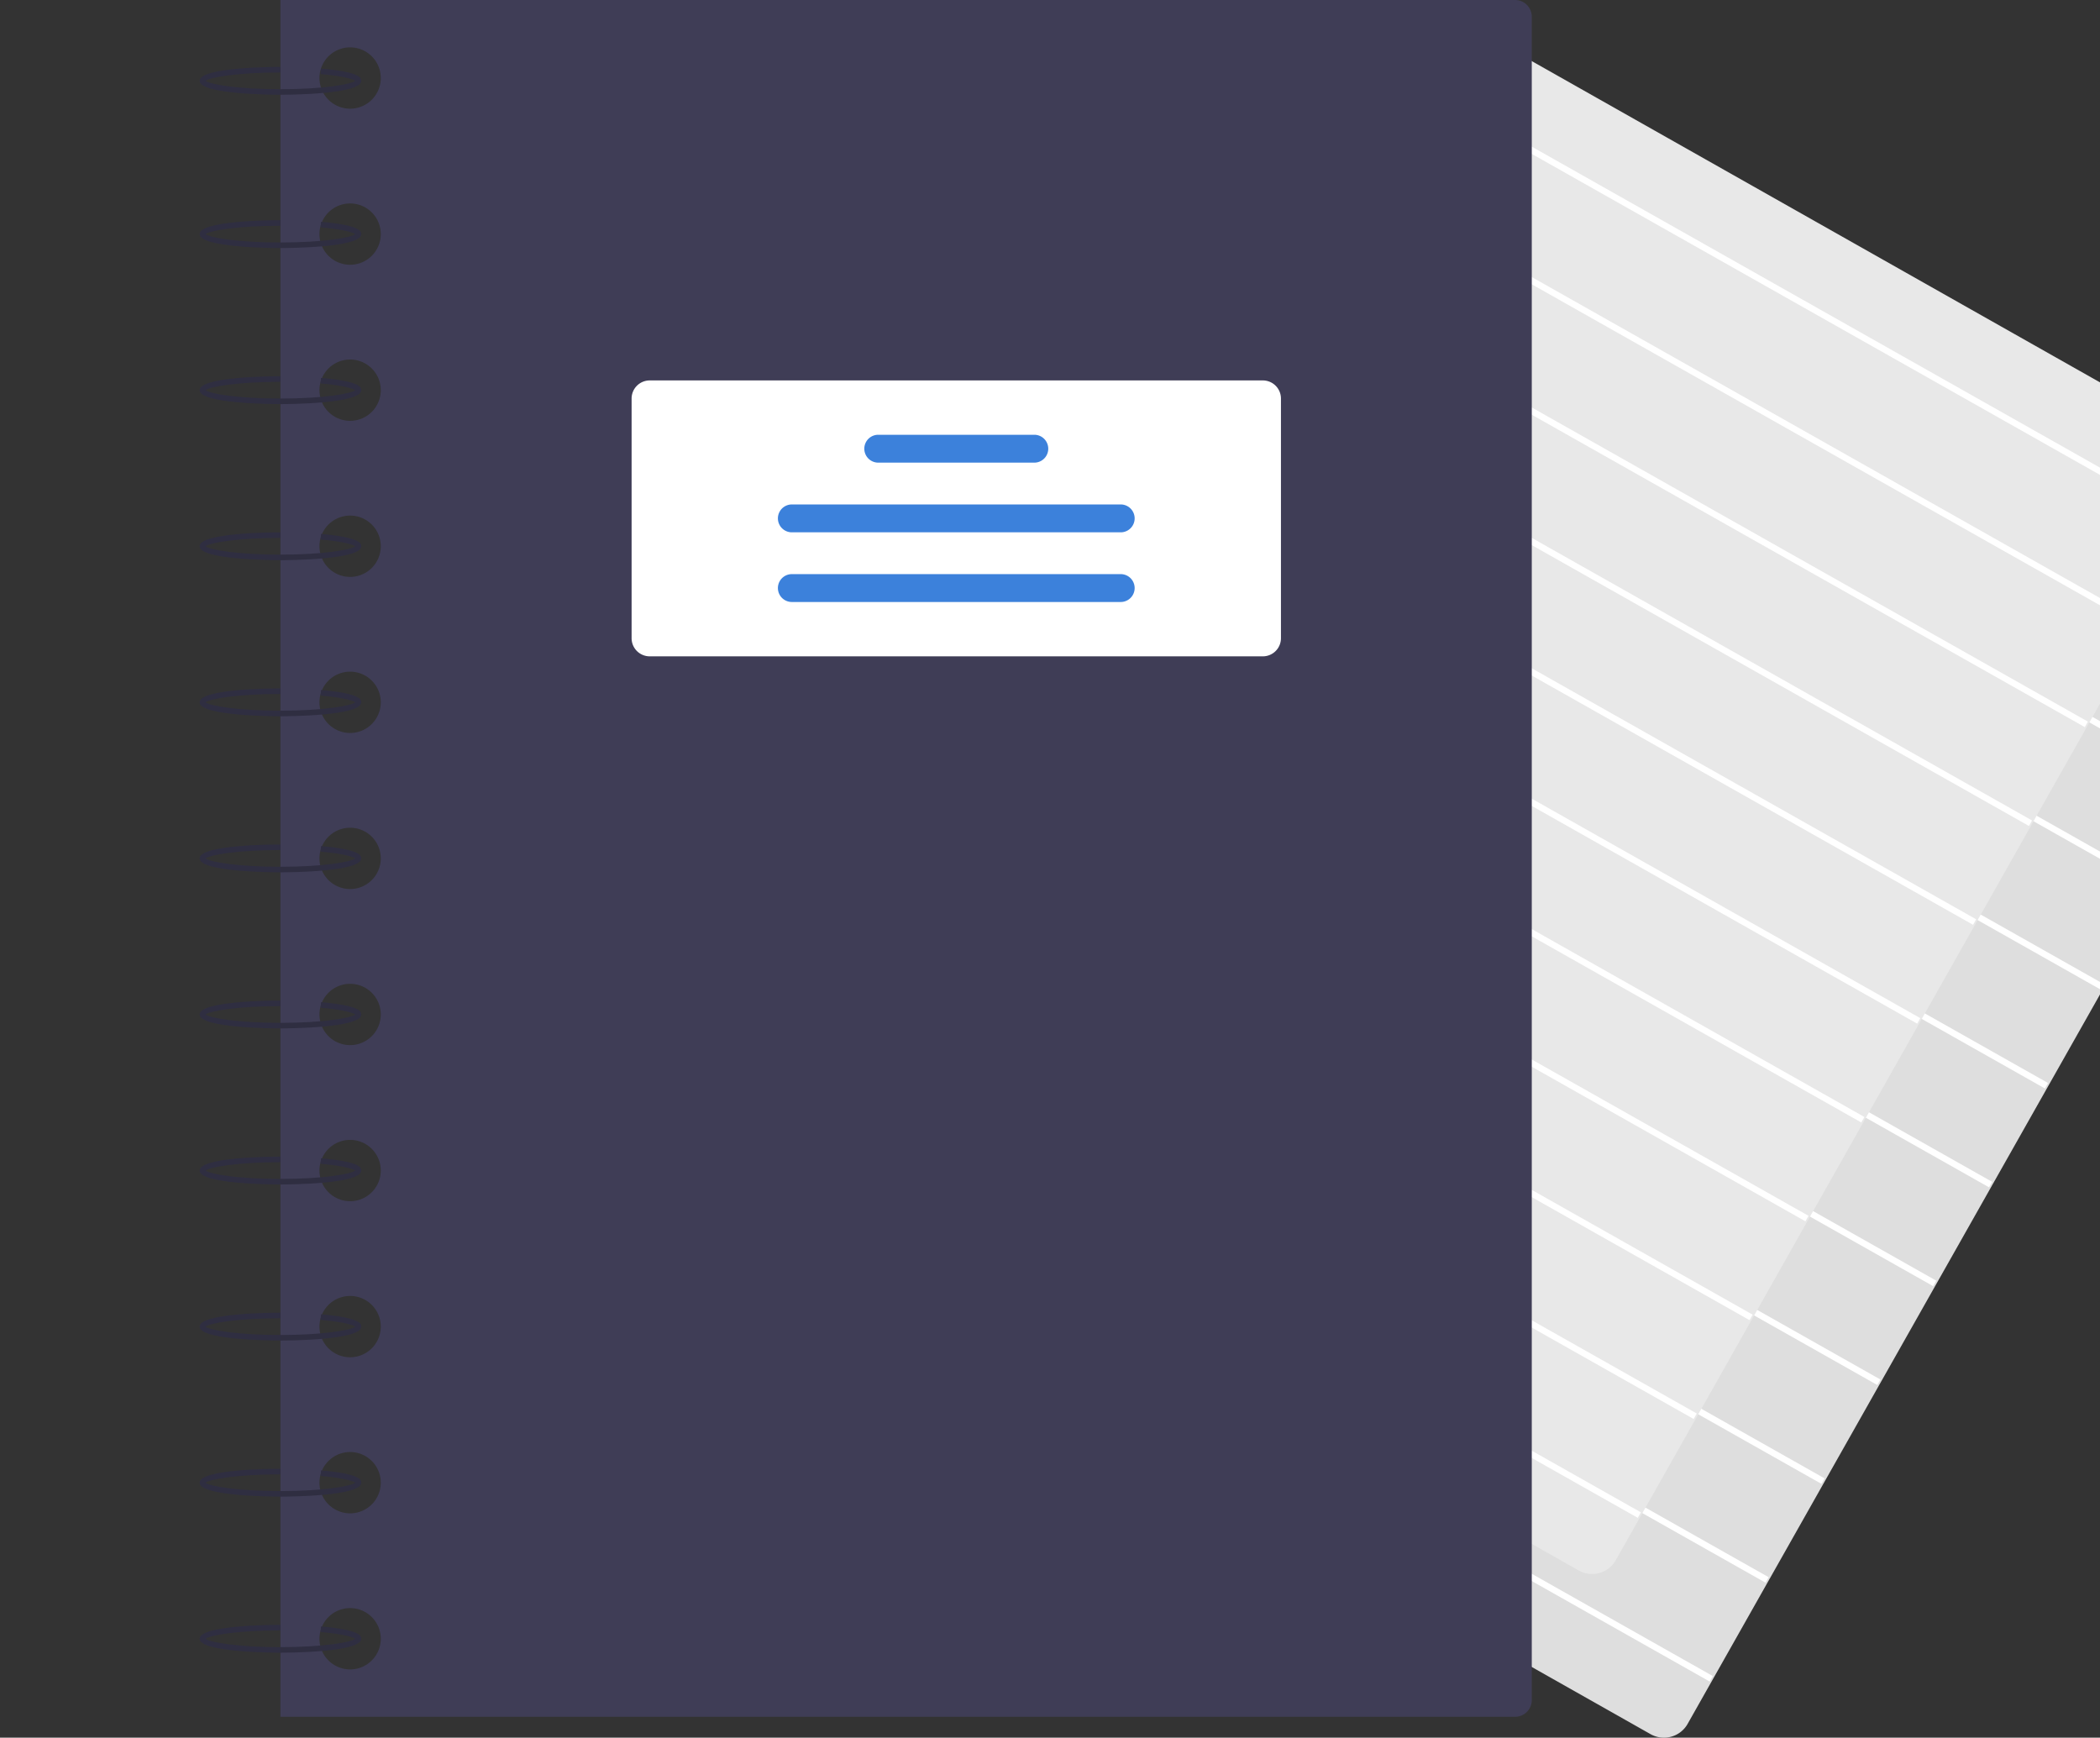 <svg xmlns="http://www.w3.org/2000/svg" width="525.992" height="435.232" viewBox="-50 0 525.992 435.232"><rect x="-50" y="0" width="525.992" height="435.232" fill="#333333" stroke="none"/><g transform="translate(0 0)"><path d="M569.645,655.818a6.786,6.786,0,0,1-3.347-.886l-193.5-109.4a6.828,6.828,0,0,1-2.58-9.293l152.4-269.566a6.818,6.818,0,0,1,9.292-2.58l193.5,109.4a6.828,6.828,0,0,1,2.581,9.292l-152.4,269.566a6.776,6.776,0,0,1-4.112,3.216,6.856,6.856,0,0,1-1.834.25Z" transform="translate(-202.882 -220.586)" fill="#dedede"/><rect width="1.58" height="234.918" transform="matrix(0.492, -0.871, 0.871, 0.492, 313.567, 58.027)" fill="#fff"/><rect width="1.58" height="234.918" transform="matrix(0.492, -0.871, 0.871, 0.492, 299.571, 82.783)" fill="#fff"/><rect width="1.58" height="234.918" transform="matrix(0.492, -0.871, 0.871, 0.492, 285.574, 107.539)" fill="#fff"/><rect width="1.58" height="234.918" transform="matrix(0.492, -0.871, 0.871, 0.492, 271.578, 132.295)" fill="#fff"/><rect width="1.58" height="234.918" transform="matrix(0.492, -0.871, 0.871, 0.492, 257.582, 157.051)" fill="#fff"/><rect width="1.58" height="234.918" transform="matrix(0.492, -0.871, 0.871, 0.492, 243.586, 181.807)" fill="#fff"/><rect width="1.58" height="234.918" transform="matrix(0.492, -0.871, 0.871, 0.492, 229.59, 206.563)" fill="#fff"/><rect width="1.58" height="234.918" transform="matrix(0.492, -0.871, 0.871, 0.492, 215.594, 231.318)" fill="#fff"/><rect width="1.58" height="234.918" transform="matrix(0.492, -0.871, 0.871, 0.492, 201.598, 256.075)" fill="#fff"/><rect width="1.58" height="234.918" transform="matrix(0.492, -0.871, 0.871, 0.492, 187.602, 280.831)" fill="#fff"/><rect width="1.58" height="234.918" transform="matrix(0.492, -0.871, 0.871, 0.492, 173.606, 305.587)" fill="#fff"/><path d="M551.645,614.818a6.786,6.786,0,0,1-3.347-.886l-193.5-109.4a6.828,6.828,0,0,1-2.58-9.293l152.4-269.566a6.818,6.818,0,0,1,9.292-2.58l193.5,109.4a6.828,6.828,0,0,1,2.581,9.292l-152.4,269.566a6.776,6.776,0,0,1-4.112,3.216A6.853,6.853,0,0,1,551.645,614.818Z" transform="translate(-202.882 -220.586)" fill="#e8e8e8"/><rect width="1.58" height="234.918" transform="matrix(0.492, -0.871, 0.871, 0.492, 295.567, 17.027)" fill="#fff"/><rect width="1.58" height="234.918" transform="matrix(0.492, -0.871, 0.871, 0.492, 281.571, 41.783)" fill="#fff"/><rect width="1.58" height="234.918" transform="matrix(0.492, -0.871, 0.871, 0.492, 267.574, 66.54)" fill="#fff"/><rect width="1.58" height="234.918" transform="matrix(0.492, -0.871, 0.871, 0.492, 253.578, 91.295)" fill="#fff"/><rect width="1.58" height="234.918" transform="matrix(0.492, -0.871, 0.871, 0.492, 239.582, 116.051)" fill="#fff"/><rect width="1.58" height="234.918" transform="matrix(0.492, -0.871, 0.871, 0.492, 225.586, 140.807)" fill="#fff"/><rect width="1.58" height="234.918" transform="matrix(0.492, -0.871, 0.871, 0.492, 211.59, 165.563)" fill="#fff"/><rect width="1.58" height="234.918" transform="matrix(0.492, -0.871, 0.871, 0.492, 197.594, 190.319)" fill="#fff"/><rect width="1.58" height="234.918" transform="matrix(0.492, -0.871, 0.871, 0.492, 183.598, 215.075)" fill="#fff"/><rect width="1.58" height="234.918" transform="matrix(0.492, -0.871, 0.871, 0.492, 169.602, 239.831)" fill="#fff"/><rect width="1.58" height="234.918" transform="matrix(0.492, -0.871, 0.871, 0.492, 155.606, 264.587)" fill="#fff"/><path d="M532.363,220.586H223.126v430H532.363a4.188,4.188,0,0,0,4.188-4.188V224.774a4.188,4.188,0,0,0-4.188-4.188ZM240.577,638.719a7.679,7.679,0,1,1,7.679-7.679,7.679,7.679,0,0,1-7.679,7.679Zm0-39.091a7.679,7.679,0,1,1,7.679-7.679,7.679,7.679,0,0,1-7.679,7.679Zm0-39.091a7.679,7.679,0,1,1,7.679-7.679,7.679,7.679,0,0,1-7.679,7.679Zm0-39.091a7.679,7.679,0,1,1,7.679-7.679,7.679,7.679,0,0,1-7.679,7.679Zm0-39.091a7.679,7.679,0,1,1,7.679-7.679,7.679,7.679,0,0,1-7.679,7.679Zm0-39.091a7.679,7.679,0,1,1,7.679-7.679,7.679,7.679,0,0,1-7.679,7.679Zm0-39.091a7.679,7.679,0,1,1,7.679-7.679,7.679,7.679,0,0,1-7.679,7.679Zm0-39.091a7.679,7.679,0,1,1,7.679-7.679,7.679,7.679,0,0,1-7.679,7.679Zm0-39.091a7.679,7.679,0,1,1,7.679-7.679,7.679,7.679,0,0,1-7.679,7.679Zm0-39.091a7.679,7.679,0,1,1,7.679-7.679,7.679,7.679,0,0,1-7.679,7.679Zm0-39.091a7.679,7.679,0,1,1,7.679-7.679,7.679,7.679,0,0,1-7.679,7.679Z" transform="translate(-202.882 -220.586)" fill="#3f3d56"/><path d="M223.126,244.32c-2.072,0-20.243-.1-20.243-3.49s18.171-3.49,20.243-3.49v1.4c-10.7,0-17.643,1.2-18.76,2.094,1.118.9,8.057,2.094,18.76,2.094,10.679,0,17.612-1.193,18.753-2.088-.543-.383-2.761-1.187-8.711-1.7l.12-1.391c10.081.871,10.081,2.48,10.081,3.086C243.369,244.222,225.2,244.32,223.126,244.32Z" transform="translate(-202.882 -220.586)" fill="#2f2e41"/><path d="M223.126,282.712c-2.072,0-20.243-.1-20.243-3.49s18.171-3.49,20.243-3.49v1.4c-10.7,0-17.643,1.2-18.76,2.094,1.118.9,8.057,2.094,18.76,2.094,10.679,0,17.612-1.193,18.753-2.088-.543-.383-2.761-1.187-8.711-1.7l.12-1.391c10.081.871,10.081,2.48,10.081,3.086C243.369,282.615,225.2,282.712,223.126,282.712Z" transform="translate(-202.882 -220.586)" fill="#2f2e41"/><path d="M223.126,321.8c-2.072,0-20.243-.1-20.243-3.49s18.171-3.49,20.243-3.49v1.4c-10.7,0-17.643,1.2-18.76,2.094,1.118.9,8.057,2.094,18.76,2.094,10.679,0,17.612-1.193,18.753-2.088-.543-.383-2.761-1.187-8.711-1.7l.12-1.391c10.081.871,10.081,2.48,10.081,3.086C243.369,321.7,225.2,321.8,223.126,321.8Z" transform="translate(-202.882 -220.586)" fill="#2f2e41"/><path d="M223.126,360.894c-2.072,0-20.243-.1-20.243-3.49s18.171-3.49,20.243-3.49v1.4c-10.7,0-17.643,1.2-18.76,2.094,1.118.9,8.057,2.094,18.76,2.094,10.679,0,17.612-1.193,18.753-2.088-.543-.383-2.761-1.187-8.711-1.7l.12-1.391c10.081.871,10.081,2.48,10.081,3.086C243.369,360.8,225.2,360.894,223.126,360.894Z" transform="translate(-202.882 -220.586)" fill="#2f2e41"/><path d="M223.126,399.985c-2.072,0-20.243-.1-20.243-3.49S221.054,393,223.126,393v1.4c-10.7,0-17.643,1.2-18.76,2.094,1.118.9,8.057,2.094,18.76,2.094,10.679,0,17.612-1.193,18.753-2.088-.543-.383-2.761-1.187-8.711-1.7l.12-1.391c10.081.871,10.081,2.48,10.081,3.086C243.369,399.887,225.2,399.985,223.126,399.985Z" transform="translate(-202.882 -220.586)" fill="#2f2e41"/><path d="M223.126,439.076c-2.072,0-20.243-.1-20.243-3.49s18.171-3.49,20.243-3.49v1.4c-10.7,0-17.643,1.2-18.76,2.094,1.118.9,8.057,2.094,18.76,2.094,10.679,0,17.612-1.193,18.753-2.088-.543-.383-2.761-1.187-8.711-1.7l.12-1.391c10.081.871,10.081,2.48,10.081,3.086C243.369,438.978,225.2,439.076,223.126,439.076Z" transform="translate(-202.882 -220.586)" fill="#2f2e41"/><path d="M223.126,478.167c-2.072,0-20.243-.1-20.243-3.49s18.171-3.49,20.243-3.49v1.4c-10.7,0-17.643,1.2-18.76,2.094,1.118.9,8.057,2.094,18.76,2.094,10.679,0,17.612-1.193,18.753-2.088-.543-.383-2.761-1.187-8.711-1.7l.12-1.391c10.081.871,10.081,2.48,10.081,3.086C243.369,478.069,225.2,478.167,223.126,478.167Z" transform="translate(-202.882 -220.586)" fill="#2f2e41"/><path d="M223.126,517.258c-2.072,0-20.243-.1-20.243-3.49s18.171-3.49,20.243-3.49v1.4c-10.7,0-17.643,1.2-18.76,2.094,1.118.9,8.057,2.094,18.76,2.094,10.679,0,17.612-1.193,18.753-2.088-.543-.383-2.761-1.187-8.711-1.7l.12-1.391c10.081.871,10.081,2.48,10.081,3.086C243.369,517.16,225.2,517.258,223.126,517.258Z" transform="translate(-202.882 -220.586)" fill="#2f2e41"/><path d="M223.126,556.349c-2.072,0-20.243-.1-20.243-3.49s18.171-3.49,20.243-3.49v1.4c-10.7,0-17.643,1.2-18.76,2.094,1.118.9,8.057,2.094,18.76,2.094,10.679,0,17.612-1.193,18.753-2.088-.543-.383-2.761-1.187-8.711-1.7l.12-1.391c10.081.871,10.081,2.48,10.081,3.086C243.369,556.251,225.2,556.349,223.126,556.349Z" transform="translate(-202.882 -220.586)" fill="#2f2e41"/><path d="M223.126,595.44c-2.072,0-20.243-.1-20.243-3.49s18.171-3.49,20.243-3.49v1.4c-10.7,0-17.643,1.2-18.76,2.094,1.118.9,8.057,2.094,18.76,2.094,10.679,0,17.612-1.193,18.753-2.088-.543-.383-2.761-1.187-8.711-1.7l.12-1.391c10.081.871,10.081,2.48,10.081,3.086C243.369,595.342,225.2,595.44,223.126,595.44Z" transform="translate(-202.882 -220.586)" fill="#2f2e41"/><path d="M223.126,634.531c-2.072,0-20.243-.1-20.243-3.49s18.171-3.49,20.243-3.49v1.4c-10.7,0-17.643,1.2-18.76,2.094,1.118.9,8.057,2.094,18.76,2.094,10.679,0,17.612-1.193,18.753-2.088-.543-.383-2.761-1.187-8.711-1.7l.12-1.391c10.081.871,10.081,2.48,10.081,3.086C243.369,634.433,225.2,634.531,223.126,634.531Z" transform="translate(-202.882 -220.586)" fill="#2f2e41"/><path d="M469.189,384.977H315.618a4.542,4.542,0,0,1-4.537-4.537V320.407a4.543,4.543,0,0,1,4.537-4.537H469.189a4.543,4.543,0,0,1,4.537,4.537V380.44A4.542,4.542,0,0,1,469.189,384.977Z" transform="translate(-202.882 -220.586)" fill="#fff"/><path d="M411.949,336.462H372.858a3.49,3.49,0,1,1,0-6.981h39.091a3.49,3.49,0,1,1,0,6.981Z" transform="translate(-202.882 -220.586)" fill="#3c81db"/><path d="M433.589,353.914H351.218a3.49,3.49,0,1,1,0-6.981h82.371a3.49,3.49,0,0,1,0,6.981Z" transform="translate(-202.882 -220.586)" fill="#3c81db"/><path d="M433.589,371.365H351.218a3.49,3.49,0,1,1,0-6.981h82.371a3.49,3.49,0,1,1,0,6.981Z" transform="translate(-202.882 -220.586)" fill="#3c81db"/></g></svg>